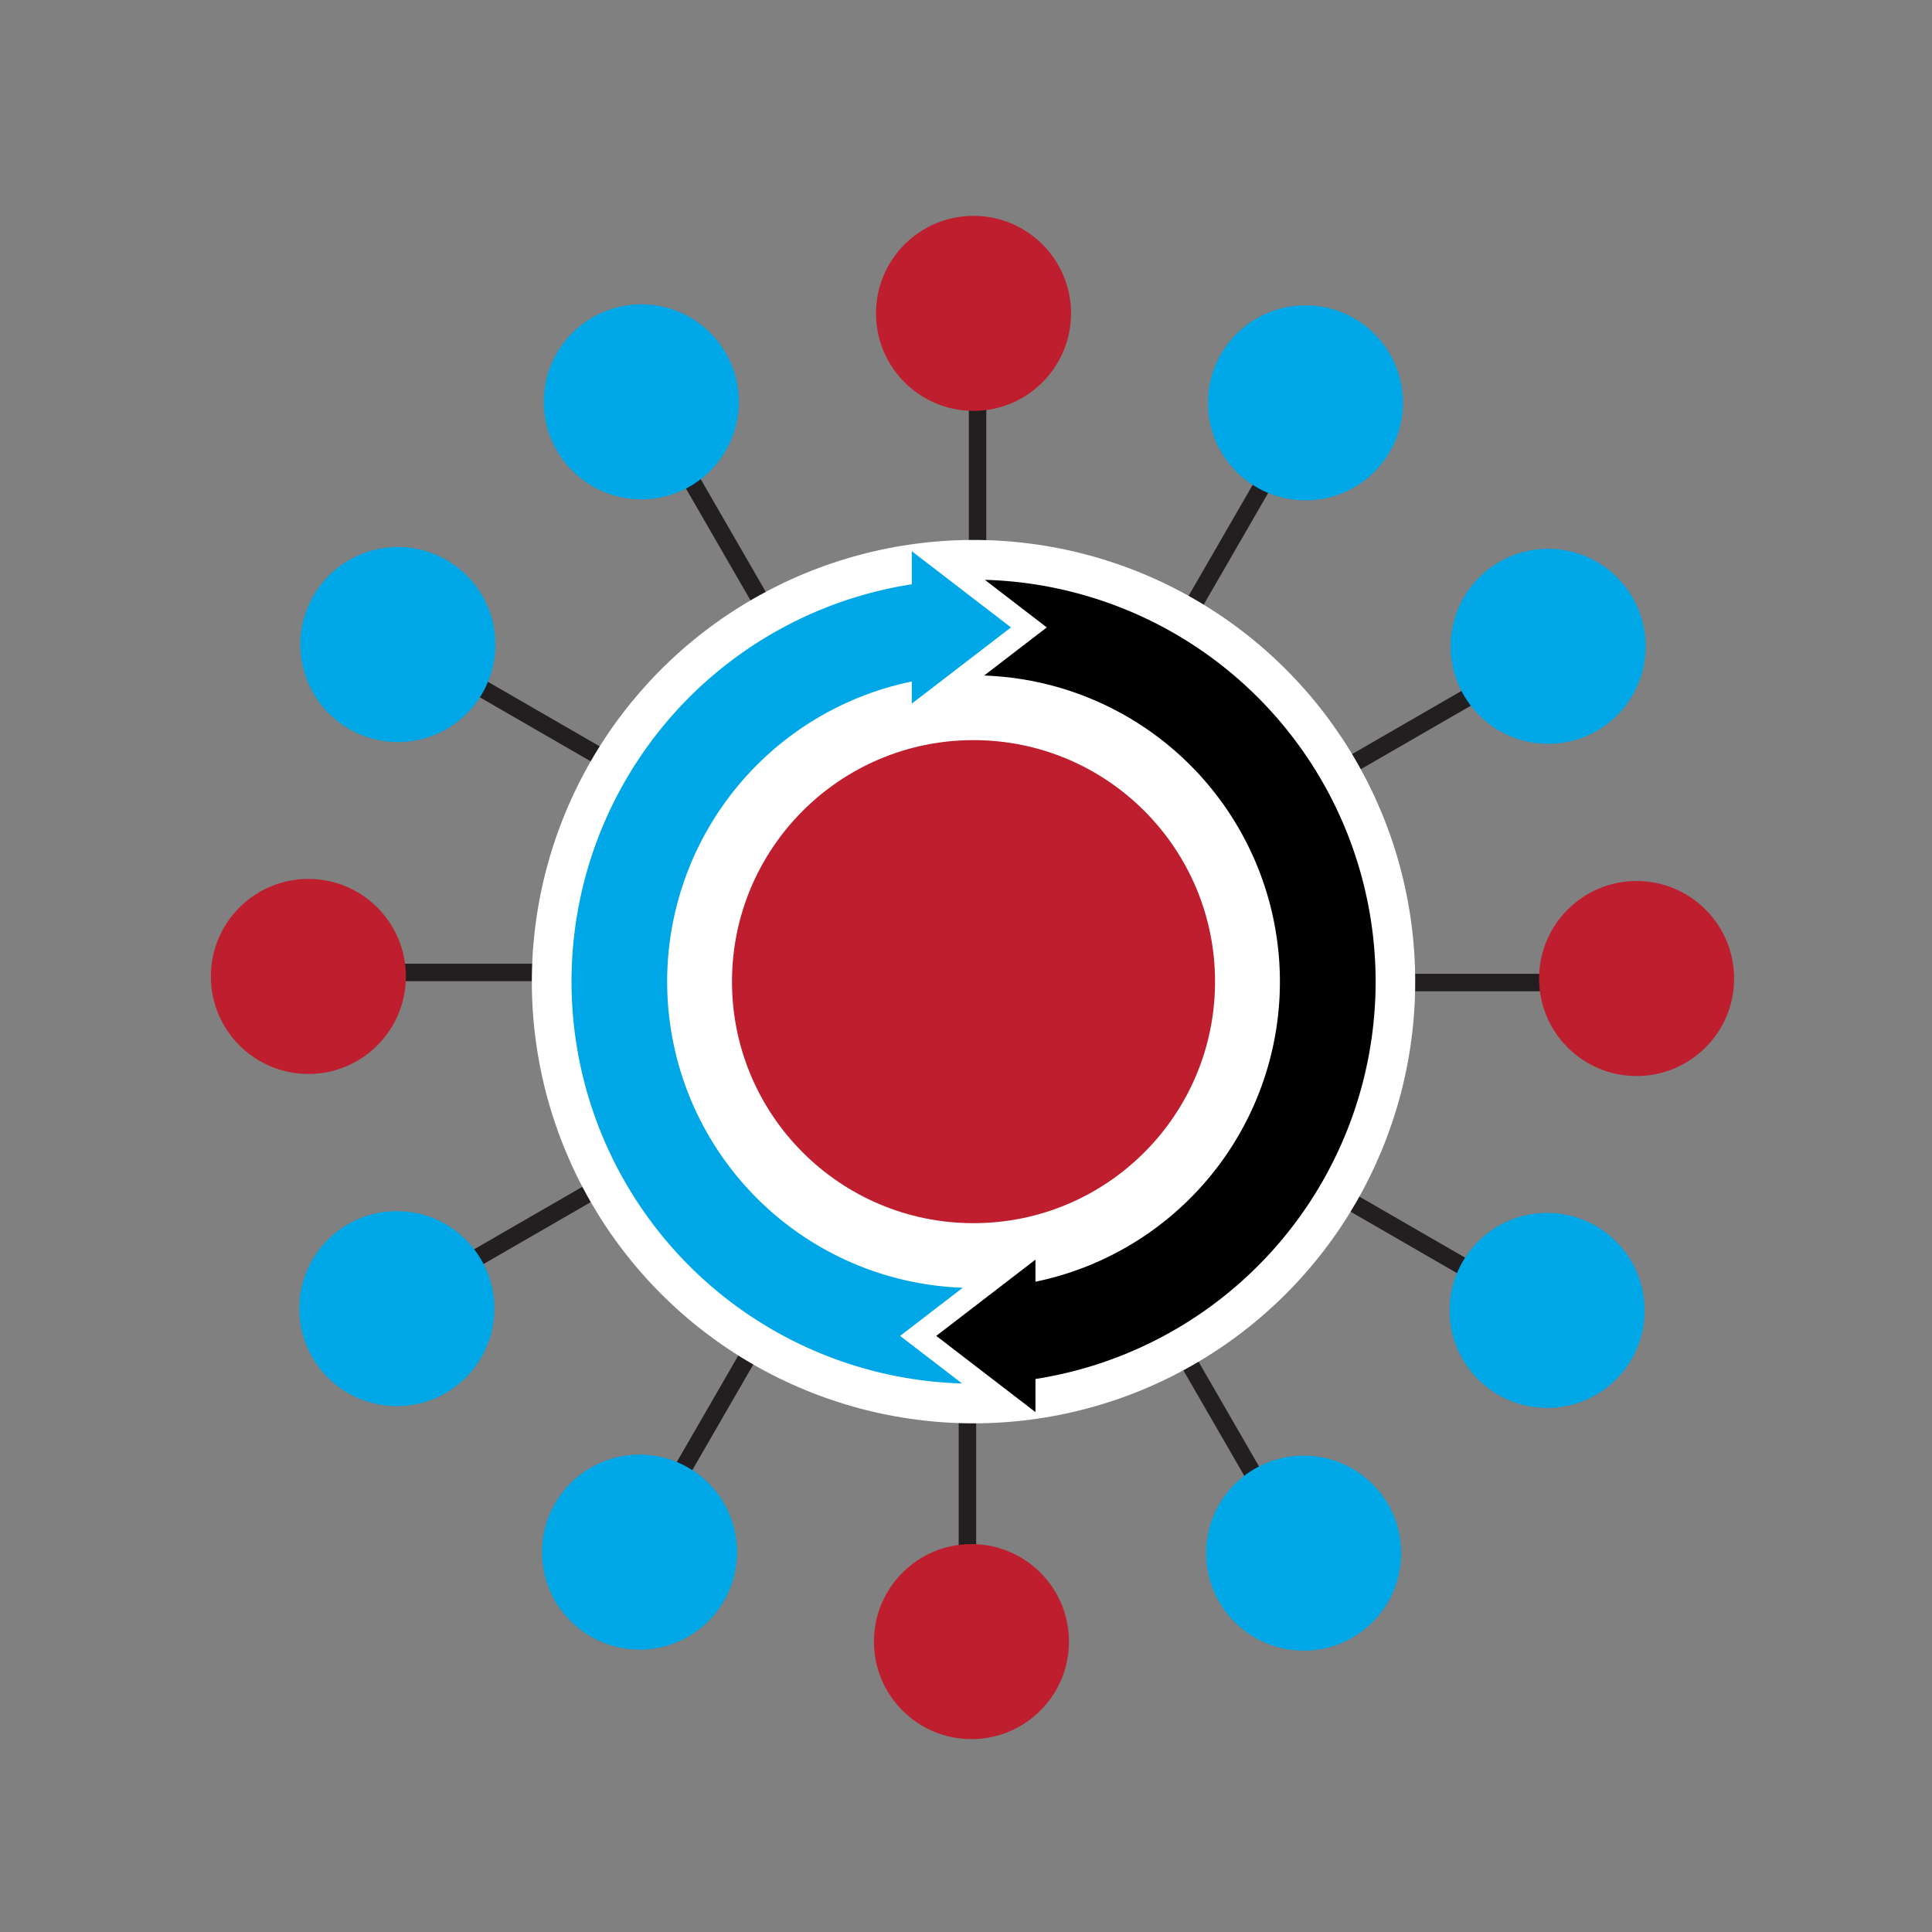 <svg id="Layer_1" data-name="Layer 1" xmlns="http://www.w3.org/2000/svg" viewBox="0 0 91 91"><rect x="0" y="0" width="91" height="91" fill="#808080" stroke="none"/><title>logo</title><line x1="46.044" y1="17.683" x2="46.044" y2="30.331" style="fill:none;stroke:#231f20;stroke-miterlimit:10;stroke-width:0.823px"/><circle cx="45.854" cy="14.76" r="4.593" style="fill:#be1e2d"/><line x1="31.833" y1="21.363" x2="38.157" y2="32.317" style="fill:none;stroke:#231f20;stroke-miterlimit:10;stroke-width:0.823px"/><circle cx="30.207" cy="18.927" r="4.593" style="fill:#00a7e6"/><line x1="21.366" y1="31.656" x2="32.319" y2="37.98" style="fill:none;stroke:#231f20;stroke-miterlimit:10;stroke-width:0.823px"/><circle cx="18.74" cy="30.359" r="4.593" style="fill:#00a7e6"/><line x1="17.448" y1="45.803" x2="30.095" y2="45.803" style="fill:none;stroke:#231f20;stroke-miterlimit:10;stroke-width:0.823px"/><circle cx="14.525" cy="45.992" r="4.593" style="fill:#be1e2d"/><line x1="21.128" y1="60.013" x2="32.081" y2="53.69" style="fill:none;stroke:#231f20;stroke-miterlimit:10;stroke-width:0.823px"/><circle cx="18.691" cy="61.639" r="4.593" style="fill:#00a7e6"/><line x1="31.42" y1="70.48" x2="37.744" y2="59.527" style="fill:none;stroke:#231f20;stroke-miterlimit:10;stroke-width:0.823px"/><circle cx="30.123" cy="73.107" r="4.593" style="fill:#00a7e6"/><line x1="45.567" y1="74.399" x2="45.567" y2="61.751" style="fill:none;stroke:#231f20;stroke-miterlimit:10;stroke-width:0.823px"/><circle cx="45.757" cy="77.322" r="4.593" style="fill:#be1e2d"/><line x1="59.778" y1="70.719" x2="53.454" y2="59.765" style="fill:none;stroke:#231f20;stroke-miterlimit:10;stroke-width:0.823px"/><circle cx="61.404" cy="73.155" r="4.593" style="fill:#00a7e6"/><line x1="70.245" y1="60.426" x2="59.292" y2="54.102" style="fill:none;stroke:#231f20;stroke-miterlimit:10;stroke-width:0.823px"/><circle cx="72.871" cy="61.723" r="4.593" style="fill:#00a7e6"/><line x1="74.163" y1="46.279" x2="61.515" y2="46.279" style="fill:none;stroke:#231f20;stroke-miterlimit:10;stroke-width:0.823px"/><circle cx="77.086" cy="46.09" r="4.593" style="fill:#be1e2d"/><line x1="70.483" y1="32.069" x2="59.53" y2="38.392" style="fill:none;stroke:#231f20;stroke-miterlimit:10;stroke-width:0.823px"/><circle cx="72.92" cy="30.443" r="4.593" style="fill:#00a7e6"/><line x1="60.191" y1="21.602" x2="53.867" y2="32.555" style="fill:none;stroke:#231f20;stroke-miterlimit:10;stroke-width:0.823px"/><circle cx="61.488" cy="18.975" r="4.593" style="fill:#00a7e6"/><circle cx="45.854" cy="46.237" r="20.804" style="fill:#fff"/><circle cx="45.854" cy="46.237" r="11.376" style="fill:#be1e2d"/><path d="M31.424,46.237A14.435,14.435,0,0,1,42.946,32.101V33.142L47.618,29.552l-4.672-3.59v1.558a18.938,18.938,0,0,0,2.367,37.643l-2.916-2.241,2.951-2.268A14.428,14.428,0,0,1,31.424,46.237Z" style="fill:#00a7e6"/><path d="M64.794,46.237A18.936,18.936,0,0,0,46.389,27.311l2.916,2.241-2.95,2.267a14.429,14.429,0,0,1,2.416,28.552V59.332l-4.672,3.59,4.672,3.59V64.953A18.944,18.944,0,0,0,64.794,46.237Z"/></svg>